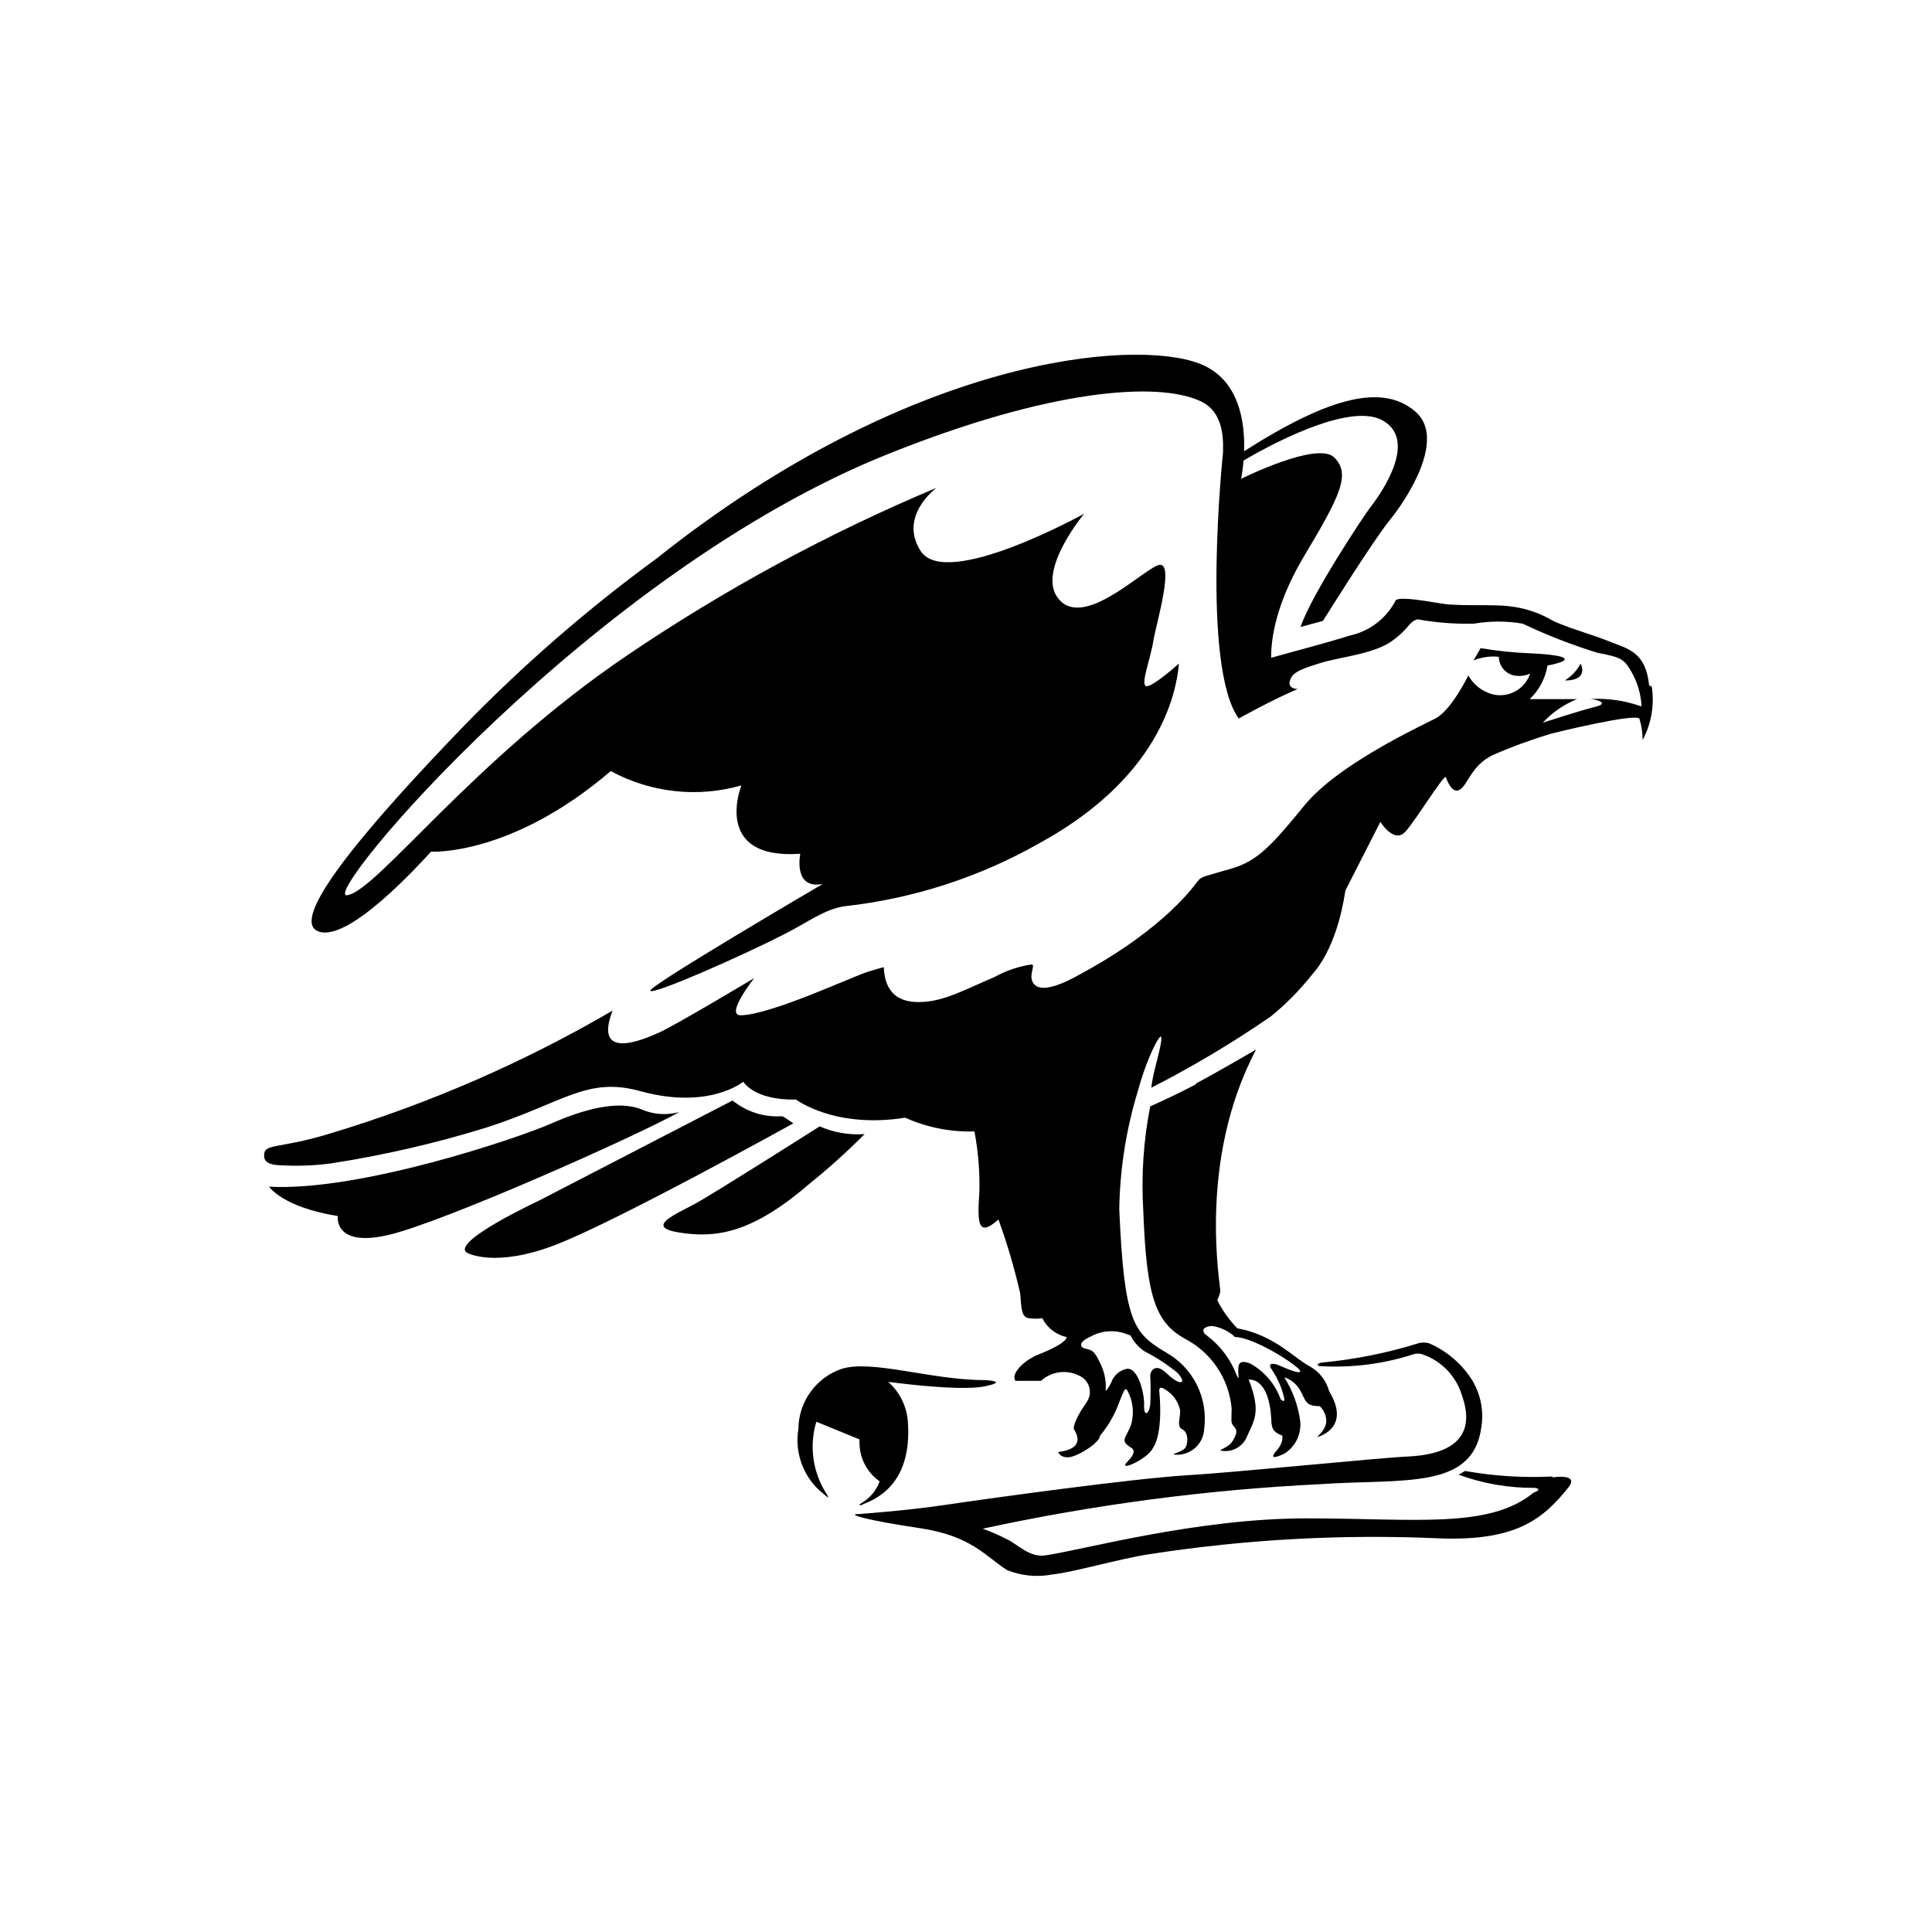 <svg width="256" height="256" viewBox="0 0 256 256" fill="none" xmlns="http://www.w3.org/2000/svg">
<path d="M209.44 87.95C208.943 88.855 208.223 89.619 207.35 90.17C210.64 90.17 209.45 87.95 209.45 87.95H209.44Z" fill="black"/>
<path d="M149.8 176.95C150.224 177.796 150.857 178.519 151.64 179.05C153.178 179.833 154.629 180.775 155.97 181.86C156.38 182.28 156.82 182.93 156.59 183.1C156.36 183.26 155.78 183.1 154.5 181.9C153.23 180.71 152.56 181.43 152.41 182.16C152.48 183.5 152.48 184.83 152.41 186.17C152.21 187.51 151.53 187.7 151.6 186.17C151.66 184.65 150.82 181.24 149.34 181.37C148.859 181.462 148.411 181.679 148.042 182.001C147.673 182.322 147.396 182.736 147.24 183.2C146.89 183.93 146.34 184.65 146.52 184.04C146.568 182.93 146.345 181.825 145.87 180.82C145.07 179.1 144.82 178.92 143.9 178.72C142.98 178.54 142.9 177.81 144.49 177.12C145.253 176.689 146.105 176.442 146.98 176.399C147.855 176.355 148.728 176.517 149.53 176.87M218.52 90.82C218.06 86.32 215.65 85.97 213.29 85.01C210.93 84.04 206.69 82.91 205.12 81.89C203.539 81.06 201.815 80.534 200.04 80.34C198.15 80.05 193.41 80.34 191.24 80.01C189.06 79.67 185.71 79.03 184.96 79.51C184.359 80.695 183.501 81.732 182.449 82.545C181.398 83.358 180.179 83.927 178.88 84.21C175.6 85.24 171.44 86.31 168.43 87.16C168.43 85.59 168.59 80.89 172.61 74.01C177.62 65.65 179.02 62.81 176.79 60.61C174.55 58.41 164.45 63.45 164.45 63.45C164.61 62.65 164.71 61.84 164.77 61.03C167.67 59.31 178.69 53.19 183.19 55.7C188.39 58.6 182.01 66.67 181.43 67.42C180.84 68.18 173.76 78.78 172.33 83.08L175.3 82.27C175.3 82.27 181.89 71.69 184.17 68.89C186.45 66.09 191.72 58.04 187.49 54.49C183.27 50.93 176.45 52.39 164.85 59.79C164.98 55.95 164.22 50.18 158.91 48.17C150.21 44.84 120.63 47.21 86.97 74.03C77.841 80.706 69.291 88.138 61.41 96.25C49.51 108.59 38.41 121.35 41.96 123.31C45.86 125.4 55.93 114.11 57.12 112.85C57.12 112.85 67.7 113.5 80.93 102.17C86.228 105.048 92.444 105.73 98.24 104.07C98.24 104.07 94.27 113.94 106.04 113.13C106.04 113.13 105.04 117.93 109.04 117.12C109.04 117.12 85.76 130.75 86.16 131.29C86.56 131.84 98.08 126.76 103.72 123.89C107.11 122.18 109.14 120.53 111.85 120.09C120.96 119.09 129.77 116.25 137.74 111.72C151.26 104.32 155.59 94.77 156.22 87.92C156.22 87.92 152.77 91.02 151.91 90.92C151.05 90.82 152.45 87.28 152.81 85.01C153.16 82.73 155.88 73.86 153.35 74.93C150.82 76 142.9 83.9 139.91 78.83C137.81 75.1 143.65 68.07 143.65 68.07C143.65 68.07 125.35 78.23 121.99 73.01C119 68.36 124.09 64.64 124.09 64.64C109.76 70.653 96.06 78.07 83.19 86.78C62.51 100.77 50.05 117.95 46.02 118.62C41.98 119.29 78.49 75.74 117.85 60.09C139.09 51.59 153.39 50.49 159.1 53.17C162.45 54.71 162.05 59 162.05 60.04C162.05 60.04 159.08 88.16 164.14 95.21C164.14 95.21 168.32 92.85 171.94 91.3C171.94 91.3 170.26 91.3 171.1 89.77C171.54 88.94 172.9 88.5 174.84 87.89C177.48 87.05 182.01 86.69 184.44 84.94C186.87 83.19 186.54 82.48 187.81 82.06C190.28 82.5 192.78 82.7 195.29 82.64C197.43 82.27 199.63 82.27 201.77 82.64C204.987 84.172 208.313 85.466 211.72 86.51C214.86 87.1 215.22 87.33 216.26 89.17C217.004 90.523 217.432 92.028 217.51 93.57H217.39C215.257 92.82 212.998 92.498 210.74 92.62C211.94 92.74 213.12 93.24 211.37 93.66C209.61 94.08 204.43 95.76 204.43 95.76C205.691 94.398 207.238 93.332 208.96 92.64H202.69C203.945 91.453 204.774 89.885 205.05 88.18C205.614 88.088 206.169 87.951 206.71 87.77C208.41 87.18 206.51 86.72 202.81 86.57C200.591 86.481 198.38 86.251 196.19 85.88L195.25 87.51C196.313 87.075 197.468 86.91 198.61 87.03C198.611 87.653 198.843 88.254 199.26 88.717C199.677 89.181 200.25 89.474 200.87 89.54C201.51 89.62 202.17 89.52 202.75 89.25C202.418 90.257 201.716 91.1 200.786 91.609C199.856 92.118 198.767 92.254 197.74 91.99C197.07 91.809 196.444 91.495 195.898 91.067C195.352 90.639 194.897 90.107 194.56 89.5C194.56 89.5 192.34 94.06 190.26 95.17C188.16 96.27 177.29 101.25 172.82 106.75C168.34 112.25 166.54 114.11 163.12 115.11C159.69 116.11 159.27 116.14 158.83 116.61C158.39 117.1 154.65 122.89 143 129.16C139.26 131.26 137.71 131.1 137.09 130.48C136.04 129.43 137.38 127.76 136.65 127.8C134.93 128.06 133.27 128.63 131.75 129.47C127.93 131.1 125.48 132.48 122.6 132.74C119.71 132.99 117.29 132.13 117.1 128.16C117.1 128.16 116.97 128.16 115.01 128.76C113.04 129.36 102.11 134.49 98.14 134.53C96.04 134.53 99.94 129.6 99.94 129.6C99.94 129.6 89.48 135.87 87.27 136.85C85.05 137.84 78.61 140.55 81.17 133.91C69.423 140.766 56.91 146.217 43.89 150.15C36.67 152.37 34.94 151.4 35 153.18C35 154.02 35.82 154.33 36.9 154.39C39.21 154.54 41.53 154.47 43.82 154.16C50.77 153.091 57.631 151.513 64.35 149.44C74.66 146.14 77.73 142.6 84.88 144.59C93.98 147.09 98.49 143.33 98.49 143.33C98.49 143.33 99.87 145.8 105.48 145.7C105.48 145.7 110.6 149.59 119.94 148.1C122.823 149.393 125.962 150.015 129.12 149.92C129.62 152.59 129.85 155.3 129.77 158.02C129.43 162.55 129.77 163.82 132.3 161.59C133.459 164.788 134.421 168.054 135.18 171.37C135.35 173.34 135.31 174.55 136.35 174.67C136.94 174.75 137.53 174.75 138.11 174.67C138.426 175.301 138.88 175.852 139.437 176.285C139.994 176.717 140.641 177.02 141.33 177.17C141.33 177.17 141.56 177.91 137.63 179.47C135.67 180.23 133.87 182.07 134.56 182.97H137.94C138.618 182.35 139.469 181.954 140.38 181.834C141.29 181.714 142.215 181.877 143.03 182.3C143.523 182.524 143.925 182.91 144.167 183.394C144.409 183.879 144.477 184.431 144.36 184.96C144.26 185.32 144.1 185.66 143.88 185.96C143.76 186.17 143.46 186.55 143.13 187.11C142.79 187.68 142.13 189.01 142.31 189.39C142.51 189.77 144.03 191.92 140.22 192.4C140.22 192.4 140.42 193.15 141.58 193.1C142.75 193.03 145.76 191.17 145.76 190.23C146.72 189.091 147.496 187.809 148.06 186.43C148.94 184.18 149.05 183.85 149.34 184.18C149.738 184.888 149.988 185.671 150.074 186.479C150.16 187.287 150.08 188.104 149.84 188.88C149.24 190.38 148.71 190.67 149.19 191.31C149.45 191.54 149.72 191.74 150.01 191.92C150.32 192.15 150.36 192.72 149.44 193.62C147.85 195.22 152.18 193.32 152.79 191.82C152.79 191.82 154.17 190.22 153.6 184.22C153.6 184.22 153.6 183.58 154.3 184.06C154.835 184.356 155.298 184.765 155.657 185.259C156.017 185.753 156.263 186.32 156.38 186.92C156.38 188.03 155.9 189.02 156.66 189.39C157.41 189.77 157.45 190.94 157.16 191.67C156.86 192.4 155.19 192.61 155.59 192.74C156.079 192.794 156.575 192.746 157.045 192.6C157.515 192.454 157.95 192.213 158.323 191.891C158.695 191.569 158.998 191.173 159.21 190.729C159.423 190.285 159.542 189.802 159.56 189.31C159.826 187.301 159.48 185.258 158.566 183.449C157.653 181.64 156.215 180.149 154.44 179.17C150.26 176.64 148.96 175.38 148.31 160.23C148.39 154.95 149.21 149.72 150.74 144.67C152.12 139.66 153.79 136.85 153.87 137.42C154.04 138.42 152.68 142.22 152.57 144.12C158.037 141.328 163.315 138.181 168.37 134.7C170.423 133.031 172.284 131.14 173.92 129.06C174.07 128.86 177.08 125.92 178.27 118L182.91 108.9C182.91 108.9 184.75 111.95 186.31 110.11C187.85 108.28 191.07 103.01 191.57 102.94C191.57 102.94 192.32 105.33 193.43 104.64C194.53 103.94 194.98 101.4 197.82 100.04C200.361 98.936 202.966 97.985 205.62 97.19C205.62 97.19 216.84 94.41 217.24 95.25C217.51 96.16 217.65 97.1 217.66 98.05C218.811 95.888 219.235 93.412 218.87 90.99" fill="black"/>
<path d="M84.88 146.95C81.83 145.8 77.4 146.95 73.03 148.88C68.66 150.8 47.65 157.91 35.65 157.24C35.65 157.24 37.43 159.96 44.76 161.13C44.76 161.13 44.16 165.31 51.39 163.66C58.63 162 84.55 150.44 90.01 147.35C88.31 147.82 86.49 147.68 84.88 146.95ZM103.55 147.91C101.204 148.052 98.891 147.306 97.07 145.82L71.36 159.12C71.36 159.12 59.6 164.6 61.89 166C61.89 166 65.55 168.09 73.76 164.89C81.98 161.69 105.12 148.85 105.12 148.85C105.12 148.85 103.76 147.91 103.68 147.91M114.47 150.28C112.47 150.41 110.45 150.06 108.61 149.25C108.61 149.25 94.73 158.07 92.11 159.5C89.51 160.92 85.36 162.59 90.03 163.32C94.69 164.05 99.48 163.57 107.25 156.86C109.81 154.8 112.25 152.6 114.57 150.27M163.57 177.16C166.29 177.16 172.4 181.22 172.29 181.7C172.19 182.18 170.01 181.13 169.39 180.88C168.76 180.63 167.84 180.53 168.55 181.53C169.348 182.707 169.909 184.028 170.2 185.42C170.2 185.9 169.7 185.42 169.7 185.42C168.974 183.396 167.534 181.707 165.65 180.67C164.49 180.23 164.14 180.51 164.08 181.3C164.01 182.1 164.43 183.66 163.53 181.43C162.703 179.649 161.445 178.103 159.87 176.93C159.23 176.51 159.52 176.05 159.52 176.05C159.708 175.905 159.925 175.802 160.156 175.749C160.387 175.695 160.628 175.692 160.86 175.74C161.86 175.94 162.8 176.4 163.57 177.08M158.56 143.63C156.542 144.685 154.491 145.675 152.41 146.6C151.517 151.142 151.208 155.78 151.49 160.4C151.91 171.96 153.16 175.18 156.93 177.35C158.676 178.239 160.167 179.557 161.264 181.18C162.361 182.803 163.027 184.679 163.2 186.63C163.2 188.12 163.01 188.49 163.5 189.01C163.97 189.54 163.93 189.87 163.37 190.88C162.8 191.88 161.27 192.15 161.84 192.23C162.539 192.352 163.258 192.229 163.877 191.883C164.496 191.537 164.977 190.989 165.24 190.33C166.14 188.24 167.17 187.17 165.46 182.81C165.46 182.81 167.55 182.47 168.24 186.23C168.72 188.63 167.97 189.52 169.89 190.21C169.89 190.21 170.19 191.06 169.09 192.3C168.01 193.53 169.43 192.99 170.19 192.61C170.921 192.15 171.505 191.49 171.874 190.709C172.242 189.927 172.38 189.057 172.27 188.2C171.989 186.175 171.277 184.235 170.18 182.51C171.08 182.79 171.82 183.41 172.28 184.23C173.05 185.61 172.94 186.32 174.87 186.32C175.138 186.572 175.354 186.876 175.503 187.212C175.653 187.549 175.733 187.912 175.74 188.28C175.74 189.62 174.15 190.56 174.7 190.38C175.24 190.18 178.88 188.91 176.12 184.35C175.937 183.655 175.615 183.004 175.173 182.437C174.731 181.87 174.179 181.398 173.55 181.05C171.45 179.95 168.8 176.87 163.95 176.01C162.881 174.913 161.987 173.659 161.3 172.29C161.46 171.92 161.6 171.55 161.7 171.16C161.8 170.62 158.54 153.98 166.44 139.07C166.44 139.07 161.13 142.17 158.39 143.61M108.07 188.35L113.9 190.73C113.827 191.807 114.034 192.885 114.5 193.86C114.966 194.834 115.675 195.671 116.56 196.29C116.16 197.382 115.425 198.32 114.46 198.97C114.11 199.24 113.82 199.3 113.9 199.41C113.99 199.51 114.22 199.41 114.45 199.28C120.01 197.18 120.55 191.98 120.3 188.43C120.166 186.379 119.228 184.463 117.69 183.1C117.69 183.1 127.05 184.4 130.46 183.7C133.86 183.01 130.46 182.87 130.46 182.87C123.37 182.87 115.47 180.09 111.46 181.4C109.808 181.982 108.377 183.06 107.362 184.487C106.347 185.913 105.798 187.619 105.79 189.37C105.525 190.976 105.698 192.623 106.291 194.139C106.884 195.654 107.875 196.981 109.16 197.98C109.39 198.18 109.7 198.44 109.74 198.4C109.78 198.36 109.54 197.96 109.43 197.8C108.562 196.412 108 194.854 107.783 193.231C107.565 191.608 107.697 189.958 108.17 188.39" fill="black"/>
<path d="M205.74 195.64C201.852 195.838 197.953 195.593 194.12 194.91L193.28 195.41C196.522 196.591 199.95 197.181 203.4 197.15C204.51 197.34 203.2 197.79 203.2 197.79C197.3 202.63 187.5 201.19 173.07 201.19C158.64 201.19 143.53 205.36 138.57 206.09C136.48 206.43 134.91 204.69 133.51 204C132.444 203.445 131.342 202.964 130.21 202.56C144.936 199.37 159.9 197.396 174.95 196.66C185.88 195.91 195.12 197.46 196.27 189.2C196.638 187.037 196.224 184.814 195.1 182.93C193.726 180.731 191.713 179.004 189.33 177.98C188.884 177.867 188.416 177.867 187.97 177.98C183.847 179.268 179.601 180.123 175.3 180.53C174.15 180.67 174.78 181.01 174.78 181.01C179.02 181.28 183.28 180.75 187.32 179.44C187.682 179.33 188.068 179.33 188.43 179.44C189.666 179.853 190.787 180.553 191.699 181.483C192.612 182.413 193.291 183.546 193.68 184.79C196.04 191.27 190.98 192.78 186.66 192.99C182.33 193.19 164.08 195.08 157.16 195.49C150.24 195.91 132.07 198.4 125.36 199.39C120.28 200.16 113.78 200.62 113.78 200.62C112.02 200.62 114.91 201.45 121.83 202.48C128.75 203.5 130.59 206.24 133.43 208.04C135.33 208.81 137.4 209.01 139.41 208.63C142.27 208.33 148.36 206.53 152.24 205.95C165.037 203.958 178.002 203.254 190.94 203.85C200.91 204.17 204.43 201.31 207.79 197.13C209.39 195.16 205.7 195.77 205.7 195.77" fill="black"/>
</svg>
